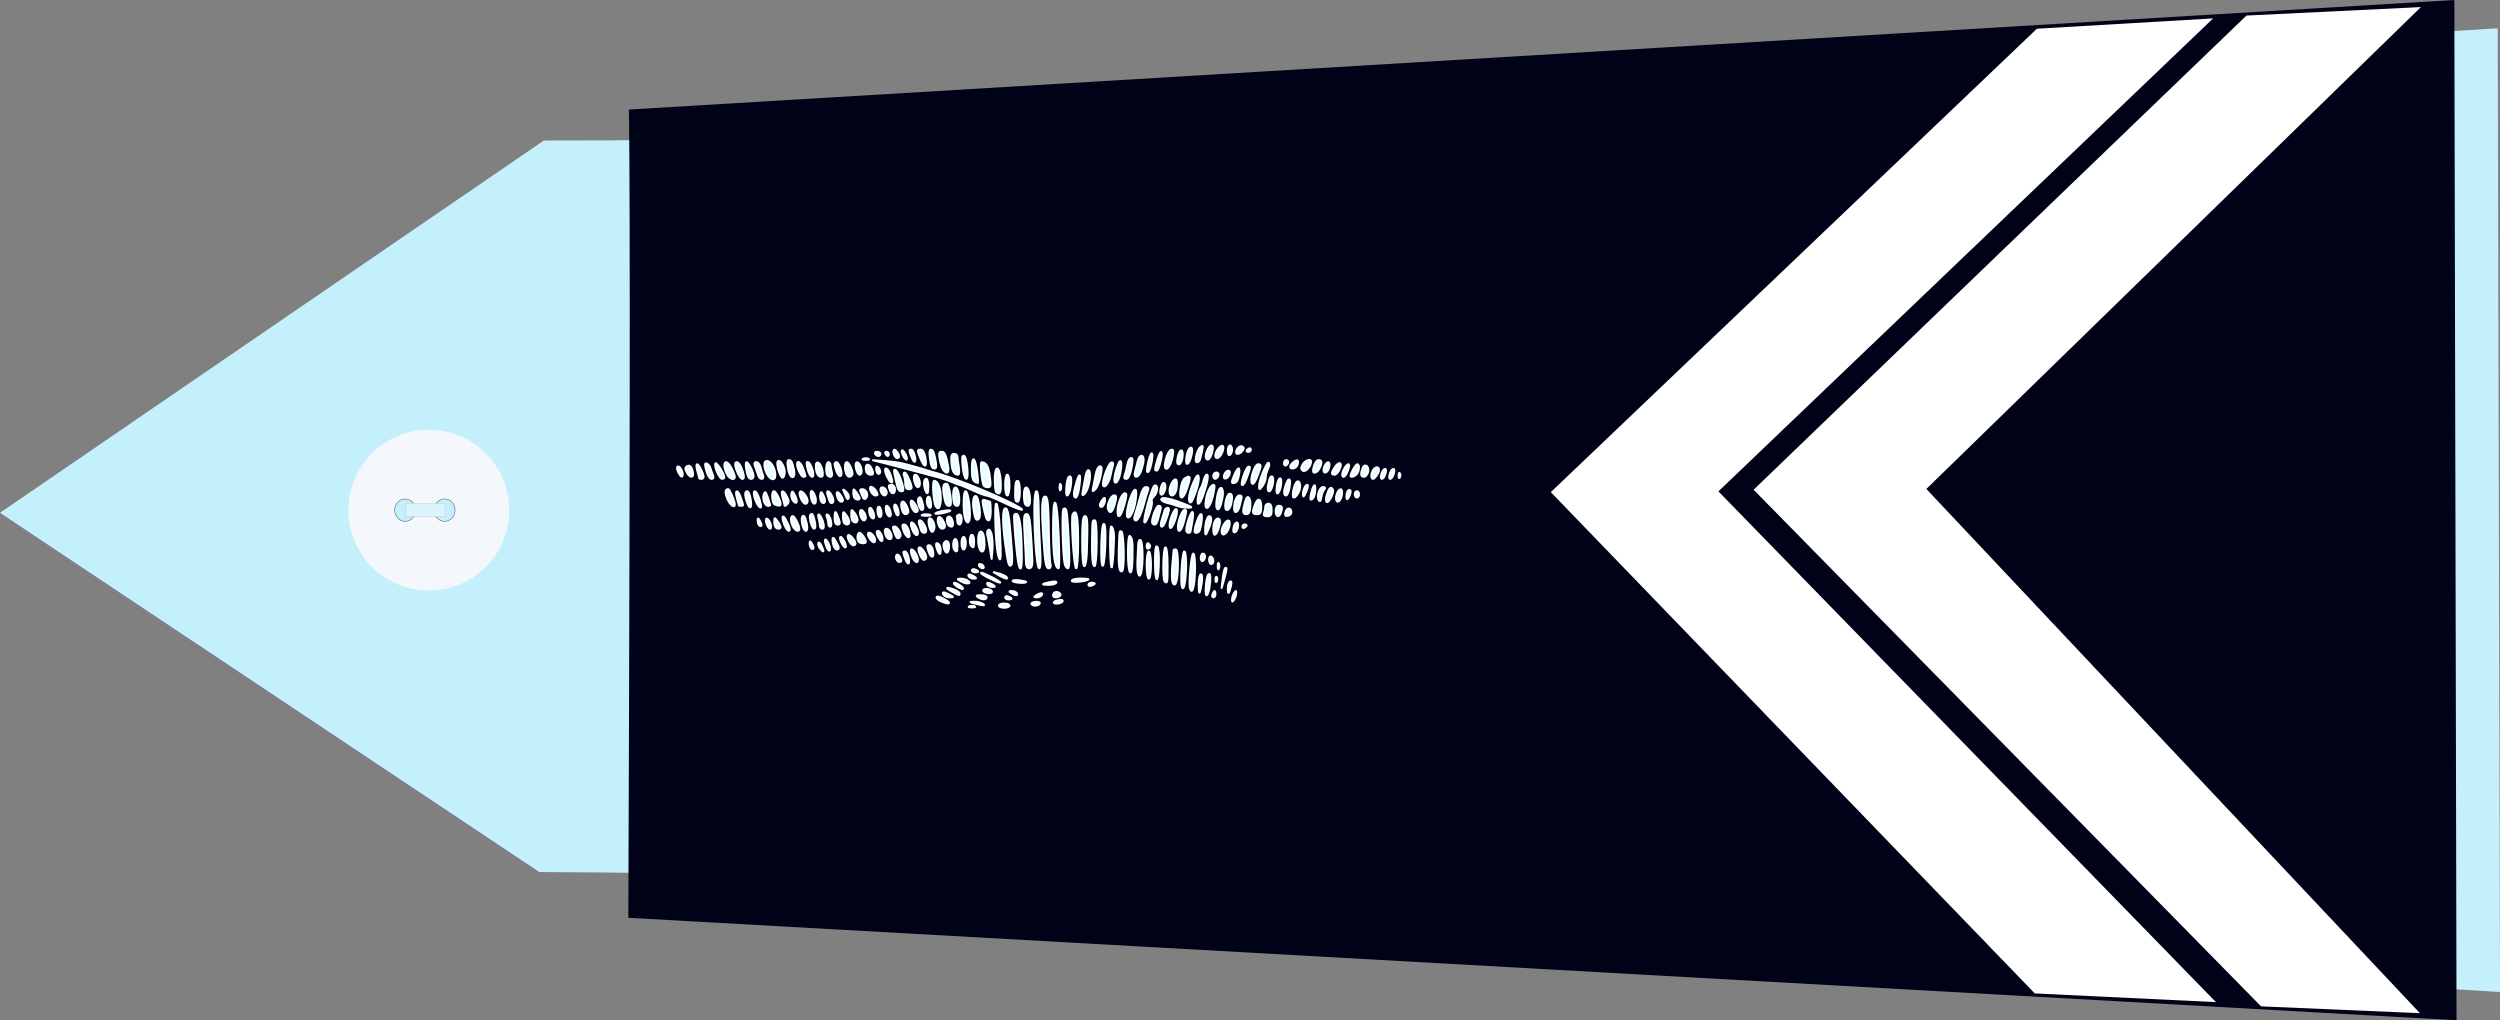 <?xml version="1.0" encoding="UTF-8" standalone="no"?>
<!-- Created with Inkscape (http://www.inkscape.org/) -->

<svg
   xmlns:dc="http://purl.org/dc/elements/1.1/"
   xmlns:cc="http://creativecommons.org/ns#"
   xmlns:rdf="http://www.w3.org/1999/02/22-rdf-syntax-ns#"
   xmlns:svg="http://www.w3.org/2000/svg"
   xmlns="http://www.w3.org/2000/svg"
   xmlns:sodipodi="http://sodipodi.sourceforge.net/DTD/sodipodi-0.dtd"
   xmlns:inkscape="http://www.inkscape.org/namespaces/inkscape"
   width="390.061"
   height="159.188"
   id="svg2451"
   sodipodi:version="0.32"
   inkscape:version="0.92.2 (5c3e80d, 2017-08-06)"
   sodipodi:docname="Gend_gd.svg"
   inkscape:output_extension="org.inkscape.output.svg.inkscape"
   version="1.0">
  <rect width="100%" height="100%" fill="#808080" stroke="none"/>
  <defs
     id="defs2453">
    <marker
       inkscape:stockid="Arrow1Lstart"
       orient="auto"
       refY="0.0"
       refX="0.0"
       id="Arrow1Lstart"
       style="overflow:visible"
       inkscape:isstock="true">
      <path
         id="path4538"
         d="M 0.0,0.0 L 5.0,-5.0 L -12.5,0.0 L 5.0,5.0 L 0.0,0.0 z "
         style="fill-rule:evenodd;stroke:#ffffff;stroke-width:1pt;stroke-opacity:1;fill:#e5ffff;fill-opacity:1"
         transform="scale(0.8) translate(12.5,0)" />
    </marker>
    <inkscape:perspective
       sodipodi:type="inkscape:persp3d"
       inkscape:vp_x="0 : 212.5 : 1"
       inkscape:vp_y="0 : 1000 : 0"
       inkscape:vp_z="428.75 : 212.5 : 1"
       inkscape:persp3d-origin="214.375 : 141.66667 : 1"
       id="perspective2460" />
  </defs>
  <sodipodi:namedview
     pagecolor="#ffffff"
     bordercolor="#666666"
     borderopacity="1.0"
     inkscape:pageopacity="0.0"
     inkscape:pageshadow="2"
     inkscape:zoom="2.2627417"
     inkscape:cx="179.35133"
     inkscape:cy="52.083544"
     inkscape:document-units="pt"
     inkscape:current-layer="layer1"
     id="namedview2455"
     showgrid="false"
     inkscape:window-width="1366"
     inkscape:window-height="705"
     inkscape:window-x="-8"
     inkscape:window-y="-8"
     inkscape:window-maximized="1" />
  <g
     inkscape:label="Layer 1"
     inkscape:groupmode="layer"
     id="layer1"
     transform="translate(-19.344,-132.906)">
    <path
       style="fill:#c4f0fc;fill-opacity:1;fill-rule:evenodd;stroke:none;stroke-width:1px;stroke-linecap:butt;stroke-linejoin:miter;stroke-opacity:1"
       d="M 103.499,268.966 L 19.344,212.913 L 104.198,154.83 C 204.414,154.895 265.005,146.086 409.049,137.32 L 409.406,287.68 C 265.212,279.36 213.437,269.435 103.499,268.966 z"
       id="path3751"
       sodipodi:nodetypes="cccccc" />
    <g
       transform="matrix(0,-0.512,0.512,0,73.45,225.3)"
       id="g3822">
      <path
         transform="translate(-0.134,-1.53761e-5)"
         style="fill:#f4f8fc;stroke-width:0.25;stroke-miterlimit:4;stroke-dasharray:none"
         d="M 49.634,25 C 49.634,38.531 38.665,49.5 25.134,49.5 C 11.603,49.5 0.634,38.531 0.634,25 C 0.634,11.469 11.603,0.5 25.134,0.5 C 38.665,0.5 49.634,11.469 49.634,25 z"
         id="P0" />
      <path
         transform="translate(1.2,-1)"
         d="m 27.2,18.8 a 3.4,3.2 0 0 1 -3.4,3.2 3.4,3.2 0 0 1 -3.4,-3.2 3.4,3.2 0 0 1 3.4,-3.2 3.4,3.2 0 0 1 3.4,3.2 z"
         sodipodi:ry="3.2"
         sodipodi:rx="3.4000001"
         sodipodi:cy="18.799999"
         sodipodi:cx="23.799999"
         id="path3016"
         style="opacity:1;fill:#c4f0fc;fill-opacity:1;stroke:#000000;stroke-width:0.1;stroke-miterlimit:4;stroke-dasharray:none;stroke-opacity:1"
         sodipodi:type="arc" />
      <path
         transform="translate(1.2,11)"
         d="m 27.2,18.8 a 3.4,3.2 0 0 1 -3.4,3.2 3.4,3.2 0 0 1 -3.4,-3.2 3.4,3.2 0 0 1 3.4,-3.2 3.4,3.2 0 0 1 3.4,3.2 z"
         sodipodi:ry="3.2"
         sodipodi:rx="3.4000001"
         sodipodi:cy="18.799999"
         sodipodi:cx="23.799999"
         id="path3790"
         style="opacity:1;fill:#c4f0fc;fill-opacity:1;stroke:#000000;stroke-width:0.1;stroke-miterlimit:4;stroke-dasharray:none;stroke-opacity:1"
         sodipodi:type="arc" />
      <rect
         y="17.975"
         x="23.024"
         height="12.044"
         width="3.985"
         id="rect3792"
         style="opacity:1;fill:#dcf4fc;fill-opacity:1;stroke:#c4c4c4;stroke-width:0.378;stroke-linejoin:round;stroke-miterlimit:4;stroke-dasharray:0.378, 0.378;stroke-dashoffset:0;stroke-opacity:0.784" />
    </g>
    <path
       style="fill:#000217;fill-opacity:1;fill-rule:evenodd;stroke:none;stroke-width:1px;stroke-linecap:butt;stroke-linejoin:miter;stroke-opacity:1"
       d="M 117.465,149.999 C 117.576,155.224 117.737,181.933 117.378,276.105 L 402.622,292.094 L 402.279,132.906 L 117.465,149.999 z"
       id="path3753"
       sodipodi:nodetypes="ccccc" />
    <g
       id="g8797"
       transform="matrix(1.154,0,0,1,-5.447,3.5e-5)"
       style="fill:#ffffff">
      <path
         sodipodi:nodetypes="ccccccc"
         id="path1891"
         d="M 321.081,289.261 L 296.591,287.904 L 231.155,209.693 L 296.88,137.387 L 320.703,135.777 L 253.817,209.572 L 321.081,289.261 z"
         style="fill:#ffffff;fill-opacity:1;fill-rule:evenodd;stroke:none;stroke-width:1px;stroke-linecap:butt;stroke-linejoin:miter;stroke-opacity:1" />
      <path
         sodipodi:nodetypes="ccccccc"
         id="path1908"
         d="M 348.664,290.988 L 327.184,289.921 L 258.575,209.316 L 325.212,135.333 L 348.794,134.012 L 281.932,209.195 L 348.664,290.988 z"
         style="fill:#ffffff;fill-opacity:1;fill-rule:evenodd;stroke:none;stroke-width:1px;stroke-linecap:butt;stroke-linejoin:miter;stroke-opacity:1" />
    </g>
    <path
       inkscape:connector-curvature="0"
       style="opacity:1;fill:#e5ffff;stroke:#ffffff;stroke-width:0.325;stroke-miterlimit:4;stroke-dasharray:none;stroke-opacity:1;fill-opacity:1;stroke-linecap:round;stroke-linejoin:round;stroke-dashoffset:0;paint-order:fill markers stroke"
       d="m 208.353,202.427 c -0.455,-1e-5 -1.087,1.563 -0.812,2.009 0.275,0.445 0.688,-0.041 0.954,-1.116 0.143,-0.578 0.096,-0.893 -0.142,-0.893 z m 2.891,0 c -0.179,-1e-5 -0.325,0.375 -0.325,0.832 0,0.471 0.141,0.743 0.325,0.629 0.179,-0.11 0.325,-0.485 0.325,-0.832 0,-0.347 -0.146,-0.629 -0.325,-0.629 z m -1.238,0.041 c -0.357,0.031 -1.035,0.932 -1.035,1.481 0,0.714 0.642,0.476 1.035,-0.386 0.204,-0.447 0.265,-0.922 0.132,-1.055 -0.035,-0.035 -0.081,-0.045 -0.132,-0.041 z m -3.115,0.03 c -0.061,0.021 -0.152,0.092 -0.274,0.193 -0.522,0.433 -0.952,2.333 -0.528,2.333 0.137,-1e-5 0.307,-0.11 0.386,-0.243 0.079,-0.134 0.252,-0.748 0.386,-1.37 0.133,-0.618 0.177,-0.887 0.081,-0.913 -0.014,-0.003 -0.03,-0.007 -0.051,0 z m 6.138,0.041 c -0.347,-0.029 -0.802,0.453 -0.812,0.944 -0.008,0.4 0.546,0.278 0.954,-0.213 0.288,-0.347 0.285,-0.513 0,-0.69 -0.044,-0.027 -0.092,-0.036 -0.142,-0.041 z m -7.873,0.213 c -0.351,-1e-5 -0.723,1.064 -0.73,2.1 -0.007,0.944 0.593,0.192 0.842,-1.055 0.125,-0.624 0.084,-1.045 -0.112,-1.045 z m 9.131,0.112 c -0.039,0.007 -0.077,0.023 -0.122,0.051 -0.179,0.11 -0.325,0.266 -0.325,0.345 0,0.079 0.146,0.142 0.325,0.142 0.179,0 0.325,-0.156 0.325,-0.345 0,-0.142 -0.086,-0.212 -0.203,-0.193 z m -52.755,0.213 c -0.366,-1e-5 -0.356,0.096 0.051,1.167 0.411,1.082 0.748,0.849 0.457,-0.315 -0.117,-0.467 -0.348,-0.852 -0.507,-0.852 z m 1.491,0 c -0.587,-1e-5 -0.595,0.074 0.01,1.522 0.594,1.422 0.967,1.22 0.67,-0.365 -0.13,-0.692 -0.396,-1.157 -0.68,-1.157 z m 1.512,0 c -0.137,-1e-5 -0.193,0.475 -0.122,1.055 0.185,1.497 0.338,1.867 0.761,1.867 0.253,0 0.297,-0.38 0.142,-1.207 -0.254,-1.355 -0.415,-1.715 -0.781,-1.715 z m 37.588,0 c -0.318,0.053 -0.711,0.757 -0.933,1.745 -0.387,1.714 0.509,1.574 0.974,-0.152 0.197,-0.732 0.276,-1.418 0.172,-1.522 -0.062,-0.062 -0.14,-0.083 -0.213,-0.071 z m -43.218,0.01 c -0.016,-0.002 -0.027,0.006 -0.041,0.01 -0.015,0.005 -0.029,0.018 -0.041,0.03 -0.256,0.256 0.147,1.248 0.507,1.248 0.159,0 0.287,-0.11 0.284,-0.243 -0.008,-0.391 -0.47,-1.027 -0.71,-1.045 z m 1.197,0.081 c -0.016,7.2e-4 -0.029,0.009 -0.041,0.02 -0.089,0.089 0.006,0.475 0.213,0.862 0.207,0.388 0.448,0.637 0.538,0.548 0.089,-0.089 -0.006,-0.485 -0.213,-0.872 -0.182,-0.339 -0.388,-0.566 -0.497,-0.558 z m 43.543,0.02 c -0.17,0.025 -0.4,0.414 -0.548,1.136 -0.148,0.726 -0.086,1.025 0.203,1.025 0.228,0 0.464,-0.503 0.538,-1.136 0.083,-0.713 -0.023,-1.05 -0.193,-1.025 z m -47.449,0.213 c -0.278,-1e-5 -0.415,0.146 -0.304,0.325 0.11,0.179 0.339,0.325 0.507,0.325 0.168,-1e-5 0.304,-0.146 0.304,-0.325 0,-0.179 -0.229,-0.325 -0.507,-0.325 z m 1.461,0 c -0.189,-1e-5 -0.252,0.146 -0.142,0.325 0.11,0.179 0.266,0.325 0.345,0.325 0.079,-1e-5 0.142,-0.146 0.142,-0.325 0,-0.179 -0.156,-0.325 -0.345,-0.325 z m 8.583,0 c -0.377,-1e-5 -0.426,0.261 -0.254,1.217 0.121,0.67 0.361,1.4 0.538,1.623 0.592,0.745 0.947,0.429 0.73,-0.649 -0.377,-1.874 -0.526,-2.191 -1.015,-2.191 z m 34.24,0.041 c -0.121,0.057 -0.32,0.457 -0.548,1.217 -0.448,1.495 -0.454,1.664 -0.101,1.664 0.148,-10e-6 0.415,-0.657 0.599,-1.461 0.23,-1.004 0.206,-1.494 0.051,-1.42 z m -1.42,0.203 c -0.012,-0.004 -0.026,0.003 -0.041,0.01 -0.15,0.077 -0.415,0.771 -0.609,1.857 -0.163,0.917 -0.134,1.203 0.112,0.974 0.191,-0.179 0.438,-0.982 0.548,-1.786 0.095,-0.694 0.074,-1.025 -0.01,-1.055 z m -30.851,0.081 c -0.398,-1e-5 -0.487,0.299 -0.406,1.38 0.098,1.31 0.396,1.856 1.035,1.867 0.157,0.003 0.202,-0.548 0.091,-1.217 -0.111,-0.67 -0.211,-1.4 -0.213,-1.623 -0.003,-0.223 -0.227,-0.406 -0.507,-0.406 z m 1.491,0.284 c -0.017,-0.002 -0.034,0.006 -0.051,0.01 -0.038,0.01 -0.071,0.04 -0.112,0.081 -0.085,0.085 -0.069,0.909 0.041,1.836 0.259,2.189 0.9,2.246 0.69,0.061 -0.124,-1.286 -0.322,-1.968 -0.568,-1.988 z m 27.706,0.02 c -0.199,0.039 -0.431,0.33 -0.558,0.913 -0.107,0.491 -0.291,1.221 -0.406,1.623 -0.248,0.872 0.355,0.997 0.781,0.162 0.16,-0.312 0.387,-1.043 0.497,-1.623 0.143,-0.753 -0.059,-1.125 -0.315,-1.075 z m -1.593,0.345 c -0.214,-1e-5 -0.471,0.475 -0.568,1.055 -0.097,0.58 -0.282,1.311 -0.406,1.623 -0.15,0.379 -0.072,0.568 0.233,0.568 0.288,-1e-5 0.582,-0.6 0.791,-1.623 0.252,-1.228 0.243,-1.623 -0.051,-1.623 z m -41.382,0.041 c -0.147,0 -0.294,0.026 -0.406,0.071 -0.223,0.09 -0.041,0.162 0.406,0.162 0.446,-10e-6 0.629,-0.072 0.406,-0.162 -0.112,-0.045 -0.259,-0.071 -0.406,-0.071 z m 16.78,0.162 c -0.132,0.04 -0.223,0.522 -0.223,1.491 0,1.627 0.159,2.006 0.923,2.181 0.061,0.014 0.013,-0.747 -0.112,-1.684 -0.18,-1.357 -0.419,-2.04 -0.588,-1.988 z m 52.369,0.101 c -0.314,0.025 -0.778,0.306 -0.994,0.71 -0.288,0.538 -0.278,0.754 0.061,0.964 0.398,0.246 1.213,-0.674 1.248,-1.41 0.01,-0.201 -0.126,-0.279 -0.315,-0.264 z m -81.202,0.02 c -0.304,-1e-5 -0.111,1.716 0.264,2.354 0.401,0.681 0.783,0.143 0.578,-0.812 -0.276,-1.285 -0.414,-1.542 -0.842,-1.542 z m 77.631,0 c -0.179,-1e-5 -0.325,0.229 -0.325,0.507 0,0.278 0.146,0.415 0.325,0.304 0.179,-0.11 0.325,-0.339 0.325,-0.507 0,-0.168 -0.146,-0.304 -0.325,-0.304 z m 5.073,0 c -0.385,-1e-5 -0.838,0.899 -0.852,1.704 -0.009,0.485 0.636,0.228 0.964,-0.386 0.461,-0.861 0.423,-1.319 -0.112,-1.319 z m -69.515,0.02 1.786,0.446 c 0.982,0.249 2.881,0.747 4.22,1.106 1.339,0.359 3.092,0.824 3.896,1.035 0.803,0.21 1.923,0.592 2.486,0.842 0.563,0.25 1.106,0.446 1.207,0.446 0.102,-1e-5 0.982,0.365 1.958,0.812 0.976,0.446 1.967,0.825 2.201,0.832 0.235,0.007 1.449,0.503 2.699,1.106 1.25,0.603 2.492,1.093 2.759,1.096 0.268,0.003 -0.606,-0.53 -1.948,-1.187 -3.796,-1.857 -9.43,-4.054 -12.174,-4.748 -0.179,-0.045 -0.544,-0.158 -0.812,-0.254 -0.602,-0.215 -3.112,-0.906 -4.028,-1.106 -0.373,-0.082 -1.483,-0.216 -2.465,-0.294 z m 66.136,0.02 c -0.32,0.015 -1.045,0.644 -1.045,0.974 0,0.504 0.894,0.308 1.106,-0.243 0.113,-0.293 0.13,-0.611 0.041,-0.7 -0.026,-0.026 -0.056,-0.033 -0.101,-0.03 z m -80.877,0.091 c -0.049,0.01 -0.097,0.034 -0.132,0.091 -0.27,0.437 0.459,2.717 0.801,2.506 0.151,-0.093 0.274,-0.491 0.274,-0.893 0,-0.768 -0.603,-1.771 -0.943,-1.704 z m -1.846,0.01 c -0.07,0.004 -0.139,0.032 -0.203,0.071 -0.167,0.103 -0.209,0.574 -0.091,1.045 0.469,1.868 1.907,2.424 1.573,0.609 -0.179,-0.974 -0.786,-1.756 -1.278,-1.725 z m 55.169,0.02 c -0.083,-0.009 -0.194,0.137 -0.335,0.487 -0.595,1.475 -0.786,2.995 -0.355,2.851 0.216,-0.072 0.515,-0.704 0.659,-1.4 0.234,-1.128 0.212,-1.918 0.03,-1.938 z m -50.279,0.132 c -0.092,0.011 -0.152,0.117 -0.152,0.335 0,0.645 0.647,1.968 0.964,1.968 0.183,0 0.335,-0.049 0.335,-0.112 0,-0.063 -0.159,-0.574 -0.355,-1.136 -0.227,-0.652 -0.588,-1.08 -0.791,-1.055 z m 1.461,0 c -0.035,0.003 -0.074,0.018 -0.101,0.051 -0.065,0.077 0.016,0.617 0.172,1.197 0.351,1.299 1.08,1.455 0.761,0.162 -0.195,-0.789 -0.589,-1.434 -0.832,-1.41 z m -7.974,0.03 c -0.347,-1e-5 -0.367,0.195 -0.112,0.893 0.179,0.491 0.388,1.075 0.467,1.299 0.078,0.223 0.304,0.406 0.507,0.406 0.205,-1e-5 0.282,-0.231 0.172,-0.517 -0.109,-0.284 -0.288,-0.869 -0.396,-1.299 -0.108,-0.43 -0.395,-0.781 -0.639,-0.781 z m 11.231,0 c -0.36,-1e-5 -0.454,1.717 -0.112,2.059 0.467,0.467 0.825,0.176 0.639,-0.517 -0.108,-0.402 -0.2,-0.913 -0.203,-1.136 -0.003,-0.223 -0.146,-0.406 -0.325,-0.406 z m 1.268,0 c -0.379,-1e-5 -0.371,0.405 0.03,1.461 0.456,1.198 1.025,0.735 0.599,-0.487 -0.185,-0.532 -0.468,-0.974 -0.629,-0.974 z m 1.603,0 c -0.317,-1e-5 -0.366,1.022 -0.081,1.765 0.22,0.573 0.641,0.67 0.923,0.213 0.225,-0.364 -0.46,-1.978 -0.842,-1.978 z m -18.87,0.01 c -0.289,0.046 -0.33,0.728 0.142,1.765 0.37,0.813 1.248,1.155 1.248,0.487 0,-0.187 -0.225,-0.772 -0.497,-1.299 -0.329,-0.635 -0.626,-0.928 -0.832,-0.954 -0.021,-0.003 -0.042,-0.003 -0.061,0 z m 1.654,0 c -0.044,0.009 -0.083,0.032 -0.122,0.071 -0.313,0.313 0.592,2.516 1.035,2.516 0.294,0 0.32,-0.273 0.101,-1.035 -0.284,-0.99 -0.705,-1.617 -1.015,-1.552 z m 1.573,0 c -0.249,-0.003 0.009,1.79 0.335,2.344 0.235,0.399 0.751,0.282 0.751,-0.172 0,-0.623 -0.774,-2.168 -1.086,-2.171 z m 36.685,0 c -0.26,-0.004 0.029,3.126 0.335,3.642 0.079,0.134 0.369,0.243 0.649,0.243 0.427,-1e-5 0.473,-0.272 0.284,-1.694 -0.207,-1.564 -0.563,-2.179 -1.268,-2.191 z m -19.438,0.01 c -0.042,0.003 -0.076,0.026 -0.112,0.061 -0.305,0.305 0.128,1.867 0.517,1.867 0.175,-1e-5 0.307,-0.256 0.304,-0.568 -0.006,-0.645 -0.418,-1.376 -0.71,-1.359 z m 73.512,0 c -0.272,-0.003 -0.714,0.676 -0.72,1.197 -0.008,0.658 0.59,0.468 0.822,-0.264 0.118,-0.371 0.115,-0.767 0,-0.883 -0.03,-0.03 -0.063,-0.05 -0.101,-0.051 z m -33.753,0.02 c -0.026,0.003 -0.05,0.01 -0.081,0.02 -0.429,0.143 -1.291,2.333 -1.299,3.307 -0.008,0.977 0.889,0.033 1.136,-1.197 0.114,-0.568 0.291,-1.3 0.386,-1.633 0.096,-0.337 0.039,-0.514 -0.142,-0.497 z m -45.927,0.01 c -0.148,-2.6e-4 -0.254,0.17 -0.254,0.548 0,0.967 0.337,1.674 0.801,1.674 0.29,-1e-5 0.351,-0.298 0.203,-1.025 -0.148,-0.726 -0.505,-1.197 -0.751,-1.197 z m 70.347,0.041 c -0.356,0.11 -1.453,2.775 -1.441,3.591 0.01,0.688 0.021,0.688 0.487,0.071 0.262,-0.347 0.495,-0.894 0.517,-1.217 0.049,-0.701 0.102,-0.892 0.436,-1.654 0.141,-0.32 0.168,-0.674 0.061,-0.781 -0.017,-0.017 -0.037,-0.018 -0.061,-0.01 z m 11.058,0.071 c -0.16,0.028 -0.392,0.205 -0.639,0.558 -0.615,0.878 -0.643,1.231 -0.101,1.228 0.223,-0.002 0.575,-0.367 0.781,-0.812 0.304,-0.656 0.226,-1.021 -0.041,-0.974 z m -97.282,0.01 c -0.018,7.3e-4 -0.03,0.014 -0.041,0.03 -0.248,0.402 0.612,2.394 1.035,2.394 0.187,0 0.342,-0.11 0.335,-0.243 -0.03,-0.541 -1.064,-2.197 -1.329,-2.181 z m -1.501,0.02 c -0.208,-0.019 -0.189,0.275 0.041,1.136 0.189,0.709 0.537,1.268 0.791,1.268 0.306,-1e-5 0.38,-0.186 0.223,-0.568 -0.129,-0.312 -0.309,-0.806 -0.396,-1.106 -0.087,-0.3 -0.337,-0.615 -0.558,-0.7 -0.039,-0.015 -0.072,-0.028 -0.101,-0.03 z m -1.41,0.132 c -0.137,-1e-5 -0.115,0.476 0.051,1.055 0.166,0.579 0.304,1.09 0.304,1.136 0,0.046 0.146,0.081 0.325,0.081 0.179,-1e-5 0.325,-0.134 0.325,-0.304 0,-0.52 -0.739,-1.968 -1.004,-1.968 z m 87.553,0 c -0.555,-1e-5 -1.336,2.386 -0.974,2.973 0.21,0.339 0.712,-0.574 1.248,-2.262 0.165,-0.518 0.089,-0.71 -0.274,-0.71 z m 14.071,0 c -0.319,-1e-5 -0.954,1.069 -0.954,1.603 0,0.692 0.514,0.321 0.872,-0.629 0.202,-0.536 0.238,-0.974 0.081,-0.974 z m 1.37,0 c -0.236,-1e-5 -1.025,1.392 -1.025,1.806 0,0.283 0.527,0.143 0.913,-0.243 0.444,-0.444 0.522,-1.562 0.112,-1.562 z m -76.434,0.081 c -0.136,0.03 -0.233,0.185 -0.233,0.487 0,0.727 0.263,1.055 0.852,1.055 0.299,0 0.349,-0.205 0.162,-0.71 -0.213,-0.576 -0.554,-0.881 -0.781,-0.832 z m 77.671,0.122 c -0.138,0.015 -0.275,0.134 -0.375,0.386 -0.358,0.903 -0.296,1.359 0.183,1.359 0.247,-1e-5 0.536,-0.325 0.639,-0.72 0.158,-0.603 -0.142,-1.057 -0.446,-1.025 z m -105.611,0.03 c -0.053,0.008 -0.108,0.028 -0.162,0.061 -0.343,0.212 -0.359,0.425 -0.071,0.964 0.404,0.755 1.01,0.931 0.974,0.284 -0.046,-0.819 -0.37,-1.364 -0.741,-1.309 z m 64.229,0.091 c -0.226,-1e-5 -0.518,0.548 -0.639,1.217 -0.121,0.67 -0.296,1.583 -0.396,2.029 -0.161,0.724 -0.127,0.759 0.315,0.325 0.272,-0.268 0.637,-1.181 0.812,-2.029 0.247,-1.196 0.228,-1.542 -0.091,-1.542 z m -65.812,0.02 c -0.039,-1.1e-4 -0.071,0.021 -0.101,0.051 -0.113,0.113 -0.047,0.51 0.152,0.883 0.41,0.765 0.667,0.864 0.659,0.264 -0.007,-0.518 -0.44,-1.196 -0.71,-1.197 z m 89.095,0.03 c -0.034,7.2e-4 -0.074,0.004 -0.122,0.02 -0.429,0.143 -1.316,2.851 -0.933,2.851 0.138,0 0.405,-0.402 0.588,-0.893 0.591,-1.581 0.702,-1.985 0.467,-1.978 z m -58.051,0.01 c -0.093,-0.022 -0.132,0.086 -0.132,0.315 0,0.274 0.103,0.6 0.233,0.73 0.13,0.13 0.297,0.073 0.365,-0.132 0.069,-0.205 -0.035,-0.542 -0.233,-0.741 -0.099,-0.099 -0.178,-0.159 -0.233,-0.172 z m 78.006,0.091 c -0.113,0.003 -0.253,0.068 -0.416,0.203 -0.479,0.398 -0.64,1.593 -0.213,1.593 0.136,-2e-5 0.432,-0.295 0.659,-0.659 0.386,-0.618 0.308,-1.142 -0.03,-1.136 z m -21.609,0.172 c -0.237,-1e-5 -1.015,1.656 -1.015,2.161 0,0.218 0.615,0.11 0.751,-0.132 0.348,-0.621 0.531,-2.029 0.264,-2.029 z m -55.017,0.01 c -0.138,0.002 -0.183,0.223 -0.03,0.72 0.246,0.803 0.82,1.625 1.004,1.441 0.065,-0.065 -0.047,-0.572 -0.243,-1.136 -0.227,-0.652 -0.553,-1.026 -0.73,-1.025 z m 17.358,0.01 c -0.015,-7.3e-4 -0.026,0.005 -0.041,0.01 -0.178,0.065 -0.325,0.603 -0.325,1.674 0,0.967 0.094,1.859 0.213,1.978 0.566,0.566 0.789,0.062 0.7,-1.623 -0.07,-1.318 -0.327,-2.025 -0.548,-2.039 z m 60.496,0.071 c -0.032,0.006 -0.07,0.025 -0.112,0.051 -0.385,0.238 -0.691,1.481 -0.365,1.481 0.143,-1e-5 0.348,-0.225 0.457,-0.507 0.247,-0.645 0.246,-1.068 0.02,-1.025 z m 1.299,0 c -0.032,0.006 -0.07,0.025 -0.112,0.051 -0.385,0.238 -0.691,1.481 -0.365,1.481 0.143,-1e-5 0.348,-0.225 0.457,-0.507 0.247,-0.645 0.246,-1.068 0.02,-1.025 z m -77.803,0.122 c -0.113,0.024 -0.073,0.35 0.101,1.157 0.166,0.766 0.367,1.573 0.446,1.796 0.154,0.435 0.815,0.567 0.812,0.162 -0.005,-0.735 -0.718,-2.661 -1.106,-2.983 -0.118,-0.098 -0.202,-0.143 -0.254,-0.132 z m 30.202,0.071 c -0.129,0.044 -0.281,0.334 -0.396,0.933 -0.632,3.315 -0.628,3.197 -0.101,2.678 0.272,-0.268 0.597,-1.181 0.72,-2.029 0.151,-1.04 -0.008,-1.656 -0.223,-1.583 z m 21.853,0.091 c -0.03,0.003 -0.067,0.009 -0.101,0.02 -0.24,0.08 -0.486,0.412 -0.548,0.73 -0.072,0.37 0.045,0.519 0.325,0.426 0.24,-0.08 0.486,-0.402 0.548,-0.72 0.063,-0.324 -0.015,-0.484 -0.223,-0.457 z m -50.472,0.274 c -0.162,-1e-5 -0.2,0.235 -0.091,0.517 0.108,0.282 0.193,0.867 0.193,1.299 0,0.481 0.188,0.781 0.487,0.781 0.268,0 0.487,-0.092 0.487,-0.213 0,-0.576 -0.815,-2.384 -1.075,-2.384 z m 48.626,0 c -0.262,-1e-5 -0.477,0.219 -0.477,0.487 0,0.268 0.135,0.487 0.294,0.487 0.159,0 0.374,-0.219 0.477,-0.487 0.114,-0.297 -0.003,-0.487 -0.294,-0.487 z m 28.538,0.061 c -0.066,0.024 -0.112,0.2 -0.101,0.457 0.016,0.378 0.099,0.452 0.203,0.193 0.094,-0.234 0.077,-0.511 -0.03,-0.619 -0.027,-0.027 -0.049,-0.038 -0.071,-0.03 z m -61.155,0.264 c -0.179,-1e-5 -0.325,0.73 -0.325,1.623 0,0.893 0.146,1.623 0.325,1.623 0.179,-1e-5 0.325,-0.73 0.325,-1.623 0,-0.893 -0.146,-1.623 -0.325,-1.623 z m 31.136,0 c -0.156,-1e-5 -0.38,0.402 -0.497,0.893 -0.117,0.491 -0.318,1.039 -0.446,1.217 -0.361,0.501 -0.668,2.435 -0.386,2.435 0.138,-1e-5 0.457,-0.548 0.7,-1.217 0.67,-1.848 0.946,-3.328 0.629,-3.328 z m -45.491,0.02 c -0.042,0.003 -0.076,0.026 -0.112,0.061 -0.305,0.305 0.128,1.867 0.517,1.867 0.175,0 0.307,-0.256 0.304,-0.568 -0.006,-0.645 -0.418,-1.376 -0.71,-1.359 z m 25.627,0.101 c -0.083,-0.015 -0.227,0.252 -0.416,0.852 -0.528,1.675 -0.589,2.597 -0.183,2.597 0.155,0 0.366,-0.548 0.477,-1.217 0.231,-1.396 0.259,-2.207 0.122,-2.232 z m 18.424,0.01 c -0.187,0.058 -0.522,0.698 -0.964,1.887 -0.315,0.846 -0.461,1.789 -0.335,2.11 0.177,0.449 0.371,0.211 0.852,-1.045 0.342,-0.893 0.619,-1.977 0.619,-2.415 1.4e-4,-0.397 -0.06,-0.572 -0.172,-0.538 z m -19.925,0.142 c -0.05,-0.002 -0.116,0.024 -0.183,0.091 -0.339,0.339 -0.562,2.881 -0.254,2.881 0.179,0 0.42,-0.601 0.538,-1.339 0.161,-1.006 0.114,-1.626 -0.101,-1.633 z m 31.48,0 c -0.053,7.3e-4 -0.115,0.034 -0.183,0.101 -0.087,0.087 -0.252,0.63 -0.365,1.197 -0.27,1.349 0.394,1.378 0.69,0.03 0.167,-0.759 0.087,-1.334 -0.142,-1.329 z m -12.955,0.051 c -0.127,-0.011 -0.339,0.094 -0.639,0.284 -0.537,0.34 -0.942,2.962 -0.457,2.962 0.188,0 0.534,-0.548 0.761,-1.217 0.484,-1.426 0.614,-2.005 0.335,-2.029 z m 14.264,0.264 c -0.044,1e-5 -0.094,0.028 -0.152,0.091 -0.32,0.348 -0.552,2.242 -0.274,2.242 0.17,0 0.405,-0.46 0.517,-1.025 0.152,-0.76 0.1,-1.309 -0.091,-1.309 z m -55.22,0.061 c -0.361,-1e-5 -0.436,0.974 -0.132,1.765 0.309,0.806 0.457,0.603 0.457,-0.629 0,-0.625 -0.146,-1.136 -0.325,-1.136 z m 38.886,0.101 c -0.018,-1.2e-4 -0.031,0.004 -0.051,0.01 -0.335,0.094 -0.852,1.04 -0.852,1.735 0,1.157 0.881,0.906 1.065,-0.304 0.088,-0.58 0.075,-1.188 -0.02,-1.349 -0.037,-0.062 -0.088,-0.091 -0.142,-0.091 z m 17.713,0 c -0.108,0.025 -0.257,0.245 -0.426,0.69 -0.418,1.098 -0.423,1.806 -0.02,1.806 0.17,0 0.399,-0.513 0.517,-1.146 0.167,-0.891 0.109,-1.391 -0.071,-1.349 z m -55.352,0.223 c -0.333,0 -0.11,3.367 0.264,3.977 0.407,0.664 0.761,0.089 0.761,-1.238 0,-1.566 -0.44,-2.739 -1.025,-2.739 z m 13.037,0 c -0.307,0 -0.396,0.442 -0.396,1.948 0,1.1 0.059,1.299 0.396,1.299 0.179,-10e-6 0.325,-0.73 0.325,-1.623 0,-0.893 -0.146,-1.623 -0.325,-1.623 z m 43.695,0.081 c -0.059,0.009 -0.119,0.048 -0.193,0.122 -0.447,0.447 -0.785,2.394 -0.416,2.394 0.171,0 0.498,-0.357 0.73,-0.791 0.372,-0.695 0.269,-1.665 -0.061,-1.725 -0.019,-0.003 -0.041,-0.003 -0.061,0 z m -20.929,0.243 c -0.328,-1e-5 -0.691,1.52 -0.426,1.786 0.245,0.245 0.694,-0.537 0.7,-1.217 0.003,-0.312 -0.116,-0.568 -0.274,-0.568 z m -33.946,0.122 c -0.071,-7.3e-4 -0.156,0.027 -0.243,0.081 -0.202,0.125 -0.247,0.728 -0.122,1.512 0.241,1.506 0.405,1.857 0.893,1.857 0.229,-1e-5 0.285,-0.509 0.152,-1.481 -0.193,-1.41 -0.371,-1.965 -0.68,-1.968 z m 17.805,0.03 c -0.048,0.025 -0.081,0.204 -0.081,0.497 0,0.446 0.072,0.629 0.162,0.406 0.09,-0.223 0.09,-0.588 0,-0.812 -0.022,-0.056 -0.041,-0.084 -0.061,-0.091 -0.007,-0.003 -0.013,-0.003 -0.02,0 z m 38.511,0.142 c -0.263,0.033 -0.649,0.882 -0.629,1.491 0.017,0.502 0.123,0.429 0.457,-0.325 0.237,-0.536 0.356,-1.042 0.274,-1.126 -0.031,-0.032 -0.064,-0.045 -0.101,-0.041 z m -14.619,0.01 c -0.378,0.012 -0.948,1.085 -1.136,2.252 -0.326,2.015 0.518,1.655 1.045,-0.446 0.218,-0.869 0.322,-1.657 0.233,-1.745 -0.045,-0.045 -0.088,-0.063 -0.142,-0.061 z m -50.34,0.02 c -0.367,0.022 -0.355,0.156 -0.112,0.791 0.278,0.725 0.781,0.632 0.781,-0.142 0,-0.361 -0.216,-0.649 -0.487,-0.649 -0.068,0 -0.13,-0.003 -0.183,0 z m 66.116,0.041 c -0.013,0.003 -0.026,0.016 -0.041,0.03 -0.337,0.337 -0.75,2.202 -0.487,2.201 0.147,-1e-5 0.358,-0.225 0.467,-0.507 0.227,-0.593 0.253,-1.775 0.061,-1.725 z m -24.835,0.02 c -0.03,7.3e-4 -0.066,0.009 -0.101,0.02 -0.44,0.147 -1.943,5.762 -1.542,5.762 0.141,-1e-5 0.479,-0.676 0.761,-1.501 0.281,-0.826 0.432,-1.628 0.335,-1.786 -0.097,-0.158 0.056,-0.512 0.335,-0.791 0.56,-0.56 0.67,-1.718 0.213,-1.704 z m -44.395,0.233 c -0.068,0.014 -0.112,0.072 -0.112,0.172 0,0.524 0.476,1.157 0.862,1.157 0.363,-1e-5 0.384,-0.141 0.112,-0.649 -0.224,-0.419 -0.659,-0.723 -0.862,-0.68 z m 42.955,0.03 c -0.327,-1e-5 -0.635,0.493 -0.862,1.38 -0.194,0.759 -0.5,1.806 -0.67,2.323 -0.383,1.168 -0.385,1.491 -0.02,1.491 0.157,-1e-5 0.464,-0.423 0.68,-0.944 0.216,-0.521 0.507,-1.434 0.649,-2.029 0.143,-0.595 0.368,-1.341 0.497,-1.654 0.165,-0.399 0.084,-0.568 -0.274,-0.568 z m 27.615,0 c -0.564,-1e-5 -1.027,1.466 -0.649,2.049 0.165,0.254 0.292,0.102 0.365,-0.426 0.062,-0.446 0.263,-0.994 0.446,-1.217 0.24,-0.293 0.192,-0.406 -0.162,-0.406 z m -68.703,0.041 c -0.095,-0.013 -0.183,0.01 -0.254,0.081 -0.267,0.267 0.149,1.177 0.538,1.177 0.184,-1e-5 0.335,-0.209 0.335,-0.467 0,-0.388 -0.333,-0.751 -0.619,-0.791 z m 11.332,0.02 c -0.179,0.027 -0.325,0.394 -0.325,1.157 0,0.699 0.094,1.372 0.213,1.491 0.532,0.532 0.792,0.115 0.7,-1.136 -0.074,-1.009 -0.358,-1.546 -0.588,-1.512 z m 11.038,0 c -0.179,0.027 -0.325,0.394 -0.325,1.157 0,0.699 0.094,1.372 0.213,1.491 0.532,0.532 0.792,0.115 0.7,-1.136 -0.074,-1.009 -0.358,-1.546 -0.588,-1.512 z m 30.375,0.071 c -0.113,0.03 -0.244,0.198 -0.355,0.548 -0.317,0.999 -0.433,2.36 -0.233,2.688 0.239,0.393 0.607,-0.371 0.862,-1.796 0.16,-0.891 -0.025,-1.506 -0.274,-1.441 z m 17.145,0 c -0.144,0.038 -0.287,0.258 -0.436,0.649 -0.626,1.645 -0.111,2.186 0.599,0.629 0.264,-0.58 0.292,-0.966 0.071,-1.187 -0.055,-0.055 -0.117,-0.087 -0.172,-0.091 -0.021,-0.002 -0.04,-0.005 -0.061,0 z m -93.995,0.193 c -0.496,-1e-5 -0.53,0.533 -0.101,1.552 0.385,0.916 1.126,1.463 1.126,0.832 0,-0.513 -0.804,-2.384 -1.025,-2.384 z m 20.94,0 c -0.259,-1e-5 -0.417,0.11 -0.345,0.243 0.072,0.134 0.232,0.53 0.355,0.872 0.149,0.415 0.331,0.511 0.548,0.294 0.179,-0.179 0.236,-0.565 0.122,-0.862 -0.114,-0.298 -0.42,-0.548 -0.68,-0.548 z m 74.628,0.02 c -0.292,-0.016 -0.715,0.715 -0.72,1.359 -0.008,0.866 0.607,0.682 0.842,-0.254 0.114,-0.455 0.11,-0.925 -0.01,-1.045 -0.035,-0.035 -0.07,-0.059 -0.112,-0.061 z m -75.977,0.03 c -0.06,0.003 -0.061,0.163 -0.061,0.487 0,0.361 0.094,0.753 0.213,0.872 0.292,0.292 0.764,0.271 0.751,-0.03 -0.006,-0.134 -0.225,-0.526 -0.487,-0.872 -0.235,-0.31 -0.356,-0.46 -0.416,-0.457 z m -1.633,0.03 c -0.01,0.012 -0.002,0.036 0.02,0.081 0.087,0.179 0.268,0.617 0.406,0.974 0.176,0.458 0.291,0.521 0.406,0.213 0.089,-0.241 -0.092,-0.679 -0.406,-0.974 -0.235,-0.221 -0.396,-0.329 -0.426,-0.294 z m 45.552,0.01 c -0.024,4e-5 -0.051,0.011 -0.081,0.03 -0.598,0.37 -1.52,3.837 -1.126,4.231 0.383,0.383 1.086,-1.143 1.278,-2.77 0.121,-1.022 0.1,-1.492 -0.071,-1.491 z m 33.408,0.03 c -0.038,0.003 -0.077,0.013 -0.122,0.041 -0.179,0.11 -0.327,0.522 -0.325,0.913 0.004,0.578 0.069,0.619 0.325,0.223 0.173,-0.268 0.312,-0.679 0.315,-0.913 0.003,-0.175 -0.077,-0.271 -0.193,-0.264 z m -83.901,0.173 c -0.017,-0.003 -0.035,0.005 -0.051,0.01 -0.016,0.006 -0.026,0.016 -0.041,0.03 -0.083,0.084 -0.074,0.554 0.02,1.045 0.189,0.983 0.738,1.228 0.73,0.325 -0.005,-0.57 -0.407,-1.38 -0.659,-1.41 z m -10.054,0.03 c -0.403,-10e-6 -0.397,0.718 0.02,1.816 0.451,1.185 0.765,0.766 0.497,-0.659 -0.119,-0.633 -0.347,-1.157 -0.517,-1.157 z m 4.18,0 c -0.436,-10e-6 -0.316,1.879 0.132,2.059 0.65,0.262 0.893,0.24 0.893,-0.091 0,-0.542 -0.742,-1.968 -1.025,-1.968 z m 29.878,0 c -0.319,-10e-6 -0.38,3.026 -0.081,4.139 0.308,1.148 0.775,0.854 0.771,-0.487 -0.005,-1.763 -0.363,-3.652 -0.69,-3.652 z m 11.079,0 c -0.192,-10e-6 -0.326,1.162 -0.325,2.841 0.003,4.44 0.392,9.171 0.751,9.171 0.21,-1e-5 0.248,-1.226 0.112,-3.459 -0.116,-1.903 -0.213,-4.605 -0.213,-6.006 0,-1.481 -0.136,-2.546 -0.325,-2.546 z m 49.995,0 c -0.179,-10e-6 -0.325,0.219 -0.325,0.487 0,0.268 0.146,0.487 0.325,0.487 0.179,0 0.325,-0.219 0.325,-0.487 0,-0.268 -0.146,-0.487 -0.325,-0.487 z m -93.965,0.01 c -0.133,0.012 -0.178,0.293 -0.03,0.883 0.221,0.88 0.81,1.818 1.015,1.613 0.058,-0.058 -0.051,-0.638 -0.254,-1.299 -0.239,-0.778 -0.56,-1.212 -0.73,-1.197 z m 11.423,0 c -0.119,0.003 -0.163,0.18 -0.041,0.558 0.101,0.312 0.244,0.76 0.315,0.994 0.071,0.235 0.273,0.34 0.446,0.233 0.199,-0.123 0.18,-0.488 -0.051,-0.994 -0.233,-0.512 -0.517,-0.795 -0.67,-0.791 z m -14.203,0.02 c -0.138,0.007 -0.174,0.348 0.02,1.025 0.166,0.579 0.304,1.09 0.304,1.136 0,0.046 0.146,0.081 0.325,0.081 0.179,-1e-5 0.325,-0.049 0.325,-0.112 0,-0.063 -0.159,-0.574 -0.355,-1.136 -0.235,-0.675 -0.48,-1.001 -0.619,-0.994 z m 7.102,0 c -0.119,0.056 -0.116,0.409 0.061,1.025 0.166,0.579 0.304,1.126 0.304,1.207 0,0.082 0.175,-0.033 0.386,-0.243 0.294,-0.294 0.276,-0.569 -0.061,-1.197 -0.27,-0.505 -0.494,-0.766 -0.629,-0.791 -0.022,-0.004 -0.044,-0.008 -0.061,0 z m 2.83,0.01 c -0.022,0.007 -0.043,0.023 -0.061,0.041 -0.307,0.307 0.389,1.867 0.832,1.867 0.182,-1e-5 0.335,-0.192 0.335,-0.426 0,-0.549 -0.678,-1.451 -1.035,-1.481 -0.025,-0.003 -0.049,-0.007 -0.071,0 z m -1.248,0.03 c -0.075,-0.023 -0.119,0.099 -0.172,0.355 -0.067,0.321 0.063,0.807 0.294,1.086 0.577,0.695 0.749,0.012 0.233,-0.923 -0.181,-0.328 -0.28,-0.494 -0.355,-0.517 z m 6.99,0.081 c -0.137,0.03 -0.12,0.386 0.101,0.964 0.204,0.53 0.781,0.708 0.781,0.243 0,-0.144 -0.215,-0.546 -0.477,-0.893 -0.182,-0.241 -0.324,-0.332 -0.406,-0.315 z m -11.271,0.01 c -0.061,0.02 -0.118,0.14 -0.193,0.345 -0.248,0.684 0.161,1.765 0.67,1.765 0.172,-10e-6 0.315,-0.049 0.315,-0.112 0,-0.063 -0.167,-0.599 -0.375,-1.197 -0.204,-0.586 -0.314,-0.834 -0.416,-0.801 z m 8.755,0 c -0.048,0.019 -0.089,0.116 -0.122,0.284 -0.15,0.779 0.205,1.586 0.588,1.349 0.197,-0.122 0.165,-0.515 -0.081,-1.055 -0.194,-0.426 -0.306,-0.61 -0.386,-0.578 z m 47.378,0.162 c -0.464,-1e-5 -1.126,1.652 -1.126,2.81 0,1.339 0.522,0.819 1.035,-1.025 0.389,-1.398 0.414,-1.786 0.091,-1.786 z m 16.405,0.071 c -0.024,0.003 -0.054,7.3e-4 -0.081,0.01 -0.559,0.186 -0.925,2.516 -0.396,2.516 0.219,-1e-5 0.491,-0.329 0.599,-0.73 0.298,-1.113 0.244,-1.829 -0.122,-1.796 z m -18.069,0.254 c -0.521,0 -1.187,1.536 -0.944,2.171 0.299,0.78 0.693,0.447 1.045,-0.872 0.282,-1.057 0.265,-1.299 -0.101,-1.299 z m 19.56,0 c -0.437,0 -0.834,0.947 -0.842,2.029 -0.007,0.902 0.616,0.659 0.832,-0.325 0.108,-0.491 0.256,-1.075 0.325,-1.299 0.069,-0.223 -0.073,-0.406 -0.314,-0.406 z m -41.24,0.101 c -0.255,0.079 -0.413,0.892 -0.284,1.826 0.235,1.701 0.383,2.042 0.781,1.796 0.217,-0.134 0.289,-0.783 0.183,-1.654 -0.096,-0.785 -0.275,-1.58 -0.396,-1.775 -0.097,-0.157 -0.199,-0.219 -0.284,-0.193 z m 10.886,0.081 c -0.499,0.039 -0.562,2.003 -0.223,6.878 0.235,3.383 0.404,4.302 0.771,4.302 0.321,-1e-5 0.408,-0.228 0.284,-0.73 -0.099,-0.402 -0.209,-2.874 -0.243,-5.499 -0.047,-3.577 -0.17,-4.809 -0.487,-4.931 -0.037,-0.014 -0.068,-0.023 -0.101,-0.02 z m -18.14,0.02 c -0.046,-0.003 -0.091,0.02 -0.142,0.071 -0.338,0.338 -0.046,1.674 0.365,1.674 0.136,-1e-5 0.172,-0.445 0.091,-0.994 -0.071,-0.486 -0.178,-0.74 -0.315,-0.751 z m 49.772,0.071 c -0.109,0.018 -0.223,0.16 -0.315,0.457 -0.514,1.669 -0.508,2.192 0.051,2.191 0.439,-3.3e-4 0.602,-0.307 0.67,-1.299 0.057,-0.832 -0.165,-1.39 -0.406,-1.349 z m -51.162,0.03 c -0.054,0.004 -0.114,0.054 -0.183,0.122 -0.295,0.295 0.157,1.846 0.538,1.846 0.19,-10e-6 0.237,-0.371 0.112,-0.893 -0.189,-0.788 -0.305,-1.089 -0.467,-1.075 z m 28.792,0.091 c -0.073,0.02 -0.186,0.149 -0.365,0.386 -0.256,0.339 -0.38,0.752 -0.274,0.923 0.232,0.375 0.748,-0.362 0.741,-1.055 -0.003,-0.187 -0.029,-0.273 -0.101,-0.254 z m 9.161,0.041 c -0.175,0.018 -0.274,0.077 -0.274,0.183 0,0.189 0.402,0.432 0.893,0.538 0.491,0.105 1.185,0.313 1.542,0.467 0.357,0.154 1.088,0.282 1.623,0.284 0.901,0.003 0.865,-0.032 -0.487,-0.578 -1.53,-0.619 -2.771,-0.948 -3.297,-0.893 z m 14.913,0.243 c -0.177,0.018 -0.39,0.28 -0.588,0.801 -0.455,1.196 -0.396,1.441 0.335,1.441 0.526,-1e-5 0.649,-0.216 0.649,-1.136 0,-0.749 -0.169,-1.129 -0.396,-1.106 z m -42.904,0.02 c -0.204,0.003 -0.195,0.25 -0.051,0.964 0.367,1.814 0.524,2.232 0.842,2.232 0.167,-1e-5 0.304,-0.657 0.304,-1.461 0,-0.804 -0.057,-1.461 -0.132,-1.461 -0.075,-1e-5 -0.387,-0.087 -0.69,-0.203 -0.119,-0.045 -0.206,-0.072 -0.274,-0.071 z m -11.281,0.122 c -0.015,0.006 -0.031,0.014 -0.041,0.03 -0.239,0.404 0.315,1.745 0.72,1.745 0.184,0 0.331,-0.11 0.325,-0.243 -0.024,-0.502 -0.779,-1.615 -1.004,-1.532 z m -1.309,0.152 c -0.319,-1e-5 -0.362,0.709 -0.081,1.441 0.205,0.534 0.528,0.649 0.862,0.314 0.249,-0.249 -0.42,-1.755 -0.781,-1.755 z m 23.73,0.162 c -0.17,-0.05 -0.304,1.288 -0.304,4.139 0,4.049 0.287,6.087 0.852,6.087 0.12,-1e-5 0.128,-2.214 0.02,-4.92 -0.136,-3.415 -0.375,-5.249 -0.568,-5.306 z m -9.171,0.162 c -0.337,-1e-5 -0.087,6.605 0.304,8.055 0.398,1.472 0.475,0.393 0.254,-3.794 -0.131,-2.482 -0.368,-4.261 -0.558,-4.261 z m 42.468,0 c -0.268,-1e-5 -0.487,0.213 -0.487,0.467 0,0.253 -0.084,0.692 -0.193,0.974 -0.141,0.368 -0.003,0.507 0.487,0.507 0.544,0 0.68,-0.2 0.68,-0.974 0,-0.649 -0.162,-0.974 -0.487,-0.974 z m -58.254,0.132 c -0.035,-0.003 -0.067,0.02 -0.091,0.061 -0.098,0.164 -0.036,0.659 0.142,1.106 0.402,1.009 0.7,0.394 0.315,-0.649 -0.116,-0.313 -0.259,-0.509 -0.365,-0.517 z m -1.309,0.193 c -0.135,-10e-6 -0.177,0.365 -0.091,0.812 0.145,0.759 0.73,1.174 0.73,0.517 0,-0.525 -0.386,-1.329 -0.639,-1.329 z m 42.447,0 c -0.438,-10e-6 -1.289,2.435 -0.964,2.759 0.368,0.368 0.649,0.122 0.852,-0.73 0.117,-0.491 0.293,-1.148 0.386,-1.461 0.103,-0.345 -0.005,-0.568 -0.274,-0.568 z m 18.738,0 c -0.303,-10e-6 -0.487,0.307 -0.487,0.812 0,0.907 0.478,1.095 0.781,0.304 0.312,-0.812 0.23,-1.116 -0.294,-1.116 z m -62.433,0.152 c -0.151,0.039 -0.254,0.418 -0.142,1.004 0.088,0.463 0.287,0.718 0.436,0.568 0.149,-0.15 0.185,-0.598 0.081,-0.994 -0.114,-0.434 -0.258,-0.609 -0.375,-0.578 z m -1.349,0.172 c -0.135,0 -0.177,0.365 -0.091,0.812 0.145,0.759 0.73,1.174 0.73,0.517 0,-0.525 -0.386,-1.329 -0.639,-1.329 z m 46.424,0 c -0.196,0 -0.4,0.183 -0.457,0.406 -0.057,0.223 -0.256,0.881 -0.446,1.461 -0.391,1.193 0.091,1.491 0.528,0.325 0.636,-1.701 0.723,-2.191 0.375,-2.191 z m -25.343,0.081 c -0.427,0.129 -0.423,2.393 0.03,5.671 0.417,3.011 0.539,3.435 0.893,3.216 0.148,-0.091 0.206,-1.013 0.132,-2.049 -0.378,-5.253 -0.581,-6.711 -0.964,-6.838 -0.032,-0.011 -0.063,-0.009 -0.091,0 z m 9.263,0.02 c -0.049,0.007 -0.102,0.034 -0.162,0.071 -0.272,0.168 -0.127,7.002 0.183,8.512 0.083,0.402 0.308,0.73 0.497,0.73 0.237,-1e-5 0.28,-1.388 0.122,-4.464 -0.207,-4.027 -0.296,-4.894 -0.639,-4.849 z m 35.001,0.01 c -0.203,-0.003 -0.421,0.178 -0.517,0.548 -0.134,0.513 -0.054,0.657 0.355,0.578 0.298,-0.058 0.548,-0.307 0.548,-0.558 0,-0.371 -0.183,-0.564 -0.386,-0.568 z m -17.632,0.091 c -0.326,0.111 -0.974,1.664 -0.974,2.496 0,0.882 0.453,0.382 0.923,-1.025 0.201,-0.601 0.274,-1.24 0.162,-1.42 -0.031,-0.05 -0.065,-0.067 -0.112,-0.051 z m 1.329,0.122 c -0.338,0 -1.004,1.76 -1.004,2.648 0,1.121 0.568,0.607 0.933,-0.842 0.438,-1.741 0.442,-1.806 0.071,-1.806 z m -50.421,0.02 c -0.039,2.7e-4 -0.071,0.02 -0.101,0.051 -0.284,0.284 0.139,1.552 0.517,1.552 0.167,0 0.297,-0.183 0.294,-0.406 -0.007,-0.521 -0.438,-1.199 -0.71,-1.197 z m -1.471,0.02 c -0.063,0.027 -0.066,0.235 -0.071,0.639 -0.006,0.461 0.084,0.936 0.203,1.055 0.356,0.356 0.761,0.241 0.761,-0.213 0,-0.234 -0.215,-0.708 -0.477,-1.055 -0.229,-0.303 -0.353,-0.453 -0.416,-0.426 z m 15.015,0.03 c -0.357,0 -1.015,0.111 -1.461,0.254 -0.643,0.206 -0.676,0.264 -0.162,0.264 0.357,1e-5 1.015,-0.121 1.461,-0.264 0.643,-0.206 0.676,-0.254 0.162,-0.254 z m -17.561,0.254 c -0.072,-1e-5 -0.132,0.438 -0.132,0.974 0,0.634 0.161,0.974 0.467,0.974 0.381,0 0.407,-0.184 0.132,-0.974 -0.187,-0.536 -0.395,-0.974 -0.467,-0.974 z m 55.677,0 c -0.261,-1e-5 -0.94,2.044 -0.943,2.841 -0.003,0.426 0.635,0.583 0.659,0.162 0.008,-0.134 0.137,-0.864 0.284,-1.623 0.147,-0.759 0.146,-1.38 0,-1.38 z m -54.429,0.041 c -0.063,0.027 -0.066,0.235 -0.071,0.639 -0.006,0.461 0.084,0.936 0.203,1.055 0.356,0.356 0.761,0.241 0.761,-0.213 0,-0.234 -0.215,-0.708 -0.477,-1.055 -0.229,-0.303 -0.353,-0.453 -0.416,-0.426 z m 36.066,0.02 c -0.085,0.016 -0.187,0.12 -0.294,0.294 -0.318,0.514 0.187,8.41 0.538,8.41 0.161,0 0.294,-1.889 0.294,-4.2 0,-3.134 -0.167,-4.574 -0.538,-4.504 z m -9.181,0.223 c -0.07,0.012 -0.145,0.064 -0.223,0.142 -0.193,0.193 0.415,6.982 0.71,7.934 0.378,1.219 0.522,-0.03 0.406,-3.49 -0.106,-3.151 -0.403,-4.672 -0.893,-4.586 z m -31.846,0.02 c -0.056,-3.2e-4 -0.113,0.042 -0.183,0.112 -0.294,0.294 0.198,2.181 0.568,2.181 0.196,-10e-6 0.238,-0.417 0.101,-1.055 -0.19,-0.889 -0.319,-1.236 -0.487,-1.238 z m 33.52,0.02 c -0.405,-1e-5 -0.45,0.52 -0.284,3.328 0.108,1.83 0.199,3.729 0.203,4.22 0.004,0.574 0.184,0.893 0.497,0.893 0.333,-1e-5 0.488,-0.333 0.487,-1.055 -7.3e-4,-0.58 -0.098,-2.479 -0.213,-4.22 -0.164,-2.481 -0.314,-3.165 -0.69,-3.165 z m 27.209,0 c -0.258,-1e-5 -0.979,1.957 -0.984,2.678 -0.003,0.407 0.659,0.272 0.791,-0.162 0.351,-1.149 0.458,-2.516 0.193,-2.516 z m -42.863,0.041 c -0.206,0 -0.412,0.02 -0.568,0.061 -0.312,0.082 -0.057,0.152 0.568,0.152 0.625,-1e-5 0.881,-0.07 0.568,-0.152 -0.156,-0.041 -0.362,-0.061 -0.568,-0.061 z m -16.78,0.02 c -0.012,-7.3e-4 -0.022,0.004 -0.03,0.01 -0.059,0.037 -0.048,0.224 0.041,0.578 0.111,0.446 0.211,0.994 0.213,1.217 0.003,0.223 0.157,0.406 0.355,0.406 0.23,0 0.283,-0.323 0.142,-0.893 -0.121,-0.491 -0.378,-1.039 -0.568,-1.217 -0.068,-0.064 -0.117,-0.099 -0.152,-0.101 z m 1.299,0 c -0.097,-0.003 -0.092,0.138 0.01,0.406 0.12,0.312 0.213,0.771 0.213,1.025 0,0.253 0.13,0.457 0.284,0.457 0.154,-1e-5 0.208,-0.363 0.122,-0.812 -0.086,-0.449 -0.31,-0.909 -0.497,-1.025 -0.054,-0.033 -0.1,-0.05 -0.132,-0.051 z m 20.686,0.01 c -0.029,-5e-5 -0.059,-3.2e-4 -0.091,0.01 -0.223,0.074 -0.369,0.236 -0.325,0.355 0.045,0.119 0.081,0.432 0.081,0.7 0,0.268 0.146,0.487 0.325,0.487 0.179,-1e-5 0.325,-0.371 0.325,-0.832 0,-0.461 -0.115,-0.72 -0.314,-0.72 z m -24.379,0.203 c -0.229,-0.005 -0.319,0.57 -0.152,1.329 0.296,1.347 0.97,1.318 0.7,-0.03 -0.113,-0.567 -0.278,-1.11 -0.365,-1.197 -0.067,-0.067 -0.13,-0.1 -0.183,-0.101 z m -1.654,0.051 c -0.376,0 -0.344,0.886 0.061,1.644 0.35,0.653 0.964,0.862 0.964,0.325 0,-0.542 -0.742,-1.968 -1.025,-1.968 z m 45.582,0 c -0.302,-6.5e-4 -0.406,0.995 -0.406,3.896 0,2.381 0.126,3.896 0.325,3.896 0.179,-1e-5 0.35,-0.986 0.386,-2.191 0.143,-4.892 0.107,-5.599 -0.304,-5.6 z m 19.438,0 c -0.349,0 -0.689,1.168 -0.659,2.273 0.021,0.793 0.031,0.79 0.467,-0.162 0.245,-0.536 0.459,-1.23 0.467,-1.542 0.008,-0.312 -0.116,-0.568 -0.274,-0.568 z m -66.522,0.051 c -0.049,0.003 -0.071,0.066 -0.071,0.193 0,0.692 0.627,2.029 0.954,2.029 0.205,-1e-5 0.188,-0.331 -0.051,-0.893 -0.349,-0.822 -0.686,-1.336 -0.832,-1.329 z m 25.83,0.02 c -0.148,0.019 -0.254,0.175 -0.254,0.497 0,0.674 0.267,1.055 0.73,1.055 0.161,-1e-5 0.24,-0.312 0.183,-0.7 -0.074,-0.502 -0.357,-0.823 -0.588,-0.852 -0.022,-0.003 -0.05,-0.003 -0.071,0 z m -1.471,0.061 c -0.02,0.002 -0.033,0.01 -0.051,0.02 -0.423,0.261 0.003,1.796 0.497,1.796 0.247,-1e-5 0.446,-0.155 0.446,-0.345 0,-0.56 -0.591,-1.497 -0.893,-1.471 z m -25.647,0.203 c -0.062,0.006 -0.066,0.175 -0.071,0.507 -0.006,0.372 0.084,0.774 0.203,0.893 0.299,0.299 0.761,0.267 0.761,-0.051 0,-0.144 -0.215,-0.546 -0.477,-0.893 -0.234,-0.31 -0.354,-0.462 -0.416,-0.457 z m 24.206,0.01 c -0.041,0.002 -0.078,0.017 -0.112,0.051 -0.317,0.317 0.183,2.242 0.528,2.029 0.164,-0.101 0.287,-0.439 0.284,-0.741 -0.006,-0.622 -0.414,-1.348 -0.7,-1.339 z m -26.804,0.03 c -0.052,-0.012 -0.067,0.093 -0.071,0.304 -0.011,0.547 0.328,1.042 0.558,0.812 0.076,-0.076 -0.013,-0.405 -0.203,-0.73 -0.141,-0.243 -0.232,-0.374 -0.284,-0.386 z m 71.676,0.01 c -0.35,0.071 -0.655,0.768 -0.659,1.644 -0.007,1.241 0.424,1.114 0.852,-0.254 0.229,-0.731 0.242,-1.215 0.041,-1.339 -0.055,-0.034 -0.108,-0.049 -0.162,-0.051 -0.024,-7.3e-4 -0.048,-0.005 -0.071,0 z m -70.367,0.01 c -0.055,0.015 -0.091,0.081 -0.091,0.213 0,0.554 0.38,1.339 0.649,1.339 0.143,0 0.185,-0.289 0.091,-0.649 -0.137,-0.524 -0.483,-0.947 -0.649,-0.903 z m 23.932,0.254 c -0.167,0 -0.223,0.256 -0.122,0.568 0.101,0.312 0.238,0.751 0.304,0.974 0.147,0.494 0.791,0.544 0.791,0.061 0,-0.547 -0.641,-1.603 -0.974,-1.603 z m 27.148,0 c -0.238,0.033 -0.238,0.312 -0.284,2.597 -0.061,3.019 0.064,4.545 0.375,4.545 0.164,0 0.309,-1.607 0.325,-3.571 0.017,-2.195 -0.094,-3.571 -0.294,-3.571 -0.044,0 -0.088,-0.004 -0.122,0 z m 20.95,0.03 c -0.381,0.015 -1.025,0.998 -1.025,1.684 0,0.866 0.75,0.518 1.116,-0.517 0.167,-0.473 0.188,-0.969 0.051,-1.106 -0.041,-0.041 -0.088,-0.063 -0.142,-0.061 z m -49.387,0.294 c -0.169,0 -0.153,0.418 0.041,0.974 0.327,0.937 0.923,1.344 0.923,0.629 0,-0.542 -0.636,-1.603 -0.964,-1.603 z m 50.695,0.02 c -0.163,0.029 -0.371,0.311 -0.467,0.812 -0.1,0.52 -0.026,0.775 0.203,0.7 0.2,-0.066 0.41,-0.434 0.467,-0.822 0.073,-0.497 -0.04,-0.719 -0.203,-0.69 z m -20.716,0.223 c -0.188,-0.002 -0.319,1.027 -0.375,2.912 -0.13,4.341 0.372,4.983 0.578,0.741 0.102,-2.097 0.037,-3.499 -0.162,-3.642 -0.013,-0.009 -0.028,-0.01 -0.041,-0.01 z m -31.146,0.081 c -0.339,-1e-5 -0.358,0.209 -0.091,0.974 0.302,0.866 0.935,1.366 0.923,0.73 -0.014,-0.793 -0.461,-1.704 -0.832,-1.704 z m 53.1,0 c -0.179,-1e-5 -0.325,0.156 -0.325,0.345 0,0.189 0.146,0.252 0.325,0.142 0.179,-0.11 0.325,-0.266 0.325,-0.345 0,-0.079 -0.146,-0.142 -0.325,-0.142 z m -54.682,0.325 c -0.257,0.03 -0.21,0.214 0.152,1.167 0.236,0.621 0.439,0.788 0.68,0.548 0.24,-0.24 0.237,-0.545 -0.02,-1.025 -0.201,-0.376 -0.507,-0.69 -0.68,-0.69 -0.049,0 -0.095,-0.004 -0.132,0 z m 33.885,0 c -0.241,0 -0.216,5.435 0.03,6.331 0.159,0.578 0.489,-4.186 0.365,-5.275 -0.066,-0.58 -0.243,-1.055 -0.396,-1.055 z m -35.011,0.355 c -0.088,-0.013 -0.173,0.011 -0.243,0.081 -0.094,0.094 -0.077,0.471 0.041,0.842 0.281,0.887 1.145,0.906 0.913,0.02 -0.137,-0.524 -0.445,-0.904 -0.71,-0.944 z m 15.918,0.132 c -0.024,-0.002 -0.049,0.007 -0.071,0.02 -0.177,0.109 -0.254,0.443 -0.172,0.741 0.082,0.297 0.262,1.268 0.406,2.161 l 0.264,1.623 0.112,-1.278 c 0.063,-0.706 0.03,-1.771 -0.081,-2.364 -0.097,-0.519 -0.291,-0.892 -0.457,-0.903 z m -17.318,0.183 c -0.038,-1e-4 -0.071,0.021 -0.101,0.051 -0.113,0.113 -0.047,0.51 0.152,0.883 0.41,0.765 0.667,0.864 0.659,0.264 -0.007,-0.518 -0.44,-1.196 -0.71,-1.197 z m 37.862,0.051 c -0.174,-0.01 -0.189,0.465 -0.264,2.851 -0.078,2.501 0.09,3.636 0.507,3.378 0.167,-0.103 0.276,-1.489 0.243,-3.084 -0.032,-1.595 -0.18,-2.978 -0.335,-3.074 -0.059,-0.037 -0.112,-0.069 -0.152,-0.071 z m -21.772,0.071 c -0.045,-0.003 -0.093,0.011 -0.142,0.041 -0.331,0.205 -0.397,1.787 -0.101,2.557 0.342,0.891 0.781,0.555 0.781,-0.599 0,-1.186 -0.22,-1.981 -0.538,-1.999 z m -17.45,0.162 c -0.031,-0.002 -0.056,0.002 -0.081,0.01 -0.066,0.024 -0.112,0.084 -0.112,0.193 0,0.511 0.725,1.435 0.994,1.268 0.193,-0.119 0.18,-0.429 -0.03,-0.822 -0.203,-0.379 -0.554,-0.638 -0.771,-0.649 z m -1.501,0.02 c -0.354,-1e-5 -0.433,1.079 -0.101,1.41 0.263,0.263 1.086,0.286 1.086,0.03 0,-0.423 -0.695,-1.441 -0.984,-1.441 z m 17.541,0.325 c -0.361,-1e-5 -0.451,1.395 -0.112,1.735 0.367,0.367 0.436,0.248 0.436,-0.761 1e-5,-0.536 -0.146,-0.974 -0.325,-0.974 z m -19.266,0.03 c -0.019,0.004 -0.037,0.017 -0.051,0.03 -0.274,0.274 0.405,1.562 0.822,1.562 0.172,0 0.315,-0.119 0.315,-0.264 0,-0.444 -0.803,-1.393 -1.086,-1.329 z m 43.878,0.132 c -0.162,-0.033 -0.264,0.995 -0.264,2.699 0,3.46 0.63,4.182 0.69,0.791 0.046,-2.633 -0.009,-3.068 -0.396,-3.47 -0.011,-0.012 -0.02,-0.018 -0.03,-0.02 z m -45.105,0.162 c -0.146,-1e-5 -0.102,0.365 0.101,0.812 0.203,0.446 0.483,0.812 0.629,0.812 0.146,-1e-5 0.102,-0.365 -0.101,-0.812 -0.203,-0.446 -0.483,-0.812 -0.629,-0.812 z m 19.195,0 c -0.179,-1e-5 -0.325,0.438 -0.325,0.974 0,0.536 0.146,0.974 0.325,0.974 0.179,-1e-5 0.325,-0.438 0.325,-0.974 0,-0.536 -0.146,-0.974 -0.325,-0.974 z m -20.372,0.142 c -0.043,0.013 -0.068,0.098 -0.071,0.243 -0.016,0.763 0.326,1.562 0.67,1.562 0.159,-1e-5 0.29,-0.11 0.284,-0.243 -0.007,-0.134 -0.222,-0.609 -0.477,-1.055 -0.207,-0.362 -0.335,-0.528 -0.406,-0.507 z m 19.073,0.183 c -0.361,-1e-5 -0.451,1.395 -0.112,1.735 0.367,0.367 0.436,0.248 0.436,-0.761 0,-0.536 -0.146,-0.974 -0.325,-0.974 z m -20.25,0.081 c -0.151,-0.027 -0.127,0.392 0.152,1.096 0.205,0.516 0.438,0.761 0.517,0.548 0.08,-0.213 -0.029,-0.703 -0.233,-1.086 -0.197,-0.368 -0.346,-0.542 -0.436,-0.558 z m 49.072,0.061 c -0.153,-0.011 -0.262,0.275 -0.274,0.73 -0.013,0.502 -0.064,1.497 -0.112,2.212 -0.047,0.714 -0.023,1.641 0.061,2.059 0.286,1.43 0.705,-0.012 0.71,-2.445 0.003,-1.284 -0.136,-2.426 -0.315,-2.536 -0.023,-0.014 -0.049,-0.019 -0.071,-0.02 z m -30.243,0.183 c -0.109,0.017 -0.23,0.104 -0.335,0.274 -0.255,0.413 0.172,1.692 0.497,1.491 0.158,-0.098 0.284,-0.538 0.284,-0.974 0,-0.529 -0.207,-0.828 -0.446,-0.791 z m -21.224,0.051 c -0.052,-0.012 -0.067,0.093 -0.071,0.304 -0.011,0.547 0.328,1.042 0.558,0.812 0.076,-0.076 -0.013,-0.405 -0.203,-0.73 -0.141,-0.243 -0.232,-0.374 -0.284,-0.386 z m 1.359,0.172 c -0.035,0.002 -0.064,0.03 -0.081,0.081 -0.068,0.205 0.057,0.58 0.274,0.842 0.589,0.71 0.667,0.586 0.233,-0.365 -0.159,-0.35 -0.323,-0.562 -0.426,-0.558 z m 18.403,0.101 c -0.177,-1e-5 -0.147,0.432 0.071,1.015 0.254,0.679 0.414,0.83 0.487,0.467 0.06,-0.297 0.028,-0.757 -0.071,-1.015 -0.099,-0.257 -0.318,-0.467 -0.487,-0.467 z m 32.88,0.02 c -0.084,0.036 -0.132,0.202 -0.132,0.487 0,0.278 0.143,0.417 0.325,0.304 0.181,-0.112 0.255,-0.341 0.152,-0.507 -0.139,-0.225 -0.261,-0.32 -0.345,-0.284 z m -34.078,0.304 c -0.339,0 -0.358,0.21 -0.091,0.974 0.4,1.146 0.906,1.033 0.68,-0.152 -0.086,-0.451 -0.351,-0.822 -0.588,-0.822 z m 35.498,0.172 c -0.178,-7.3e-4 -0.254,0.726 -0.254,2.313 0,3.389 0.454,3.843 0.578,0.578 0.055,-1.449 -0.048,-2.655 -0.243,-2.851 -0.029,-0.029 -0.056,-0.04 -0.081,-0.041 z m 1.37,0.152 c -0.36,0 -0.464,4.953 -0.112,5.306 0.402,0.402 0.436,0.218 0.436,-2.546 0,-1.623 -0.134,-2.759 -0.325,-2.759 z m -38.399,0.01 c -0.02,0.005 -0.035,0.015 -0.051,0.03 -0.282,0.282 0.383,1.907 0.781,1.907 0.183,-1e-5 0.335,-0.192 0.335,-0.426 0,-0.539 -0.766,-1.586 -1.065,-1.512 z m -1.197,0.315 c -0.169,0 -0.153,0.418 0.041,0.974 0.327,0.937 0.923,1.344 0.923,0.629 0,-0.542 -0.636,-1.603 -0.964,-1.603 z m 41.22,0 c -0.179,0 -0.332,0.036 -0.335,0.081 -0.003,0.045 -0.095,1.065 -0.203,2.262 -0.108,1.197 -0.091,2.434 0.03,2.749 0.417,1.085 0.817,-0.263 0.822,-2.739 0.003,-1.356 -0.127,-2.354 -0.315,-2.354 z m -42.244,0.325 c -0.366,-1e-5 -0.356,0.096 0.051,1.167 0.411,1.082 0.748,0.849 0.457,-0.315 -0.117,-0.467 -0.348,-0.852 -0.507,-0.852 z m 38.024,0 c -0.183,-1e-5 -0.325,0.92 -0.325,2.11 0,1.19 0.142,2.11 0.325,2.11 0.183,0 0.325,-0.92 0.325,-2.11 0,-1.19 -0.142,-2.11 -0.325,-2.11 z m 5.539,0 c -0.318,-1e-5 -0.628,4.698 -0.365,5.519 0.264,0.825 0.604,-0.947 0.639,-3.328 0.018,-1.205 -0.109,-2.191 -0.274,-2.191 z m 1.39,0.325 c -0.311,0.134 -0.733,4.7 -0.487,5.458 0.324,0.997 0.682,-0.287 0.751,-2.699 0.041,-1.426 -0.065,-2.67 -0.233,-2.759 -0.01,-0.005 -0.02,-0.004 -0.03,0 z m 1.512,0 c -0.179,0 -0.325,0.302 -0.325,0.67 0,0.368 0.146,0.577 0.325,0.467 0.179,-0.11 0.325,-0.412 0.325,-0.67 0,-0.257 -0.146,-0.467 -0.325,-0.467 z m -47.703,0.162 c -0.016,0.003 -0.026,0.011 -0.041,0.02 -0.336,0.208 -0.03,1.116 0.375,1.116 0.159,-1e-5 0.294,-0.057 0.294,-0.132 0,-0.452 -0.391,-1.049 -0.629,-1.004 z m 48.879,0.304 c -0.116,0.03 -0.203,0.211 -0.203,0.487 0,0.368 0.146,0.67 0.325,0.67 0.179,-1e-5 0.325,-0.209 0.325,-0.467 0,-0.257 -0.146,-0.559 -0.325,-0.67 -0.045,-0.028 -0.083,-0.03 -0.122,-0.02 z m 1.228,0.984 c -0.048,0.025 -0.081,0.204 -0.081,0.497 0,0.446 0.072,0.629 0.162,0.406 0.09,-0.223 0.09,-0.588 0,-0.812 -0.022,-0.056 -0.041,-0.084 -0.061,-0.091 -0.007,-0.003 -0.013,-0.003 -0.02,0 z m -37.182,0.172 c -0.179,-1e-5 -0.232,0.146 -0.122,0.325 0.11,0.179 0.349,0.325 0.528,0.325 0.179,-1e-5 0.232,-0.146 0.122,-0.325 -0.11,-0.179 -0.349,-0.325 -0.528,-0.325 z m 38.328,0.599 c -0.165,0.01 -0.319,0.575 -0.457,1.694 l -0.172,1.441 0.416,-1.461 c 0.232,-0.804 0.377,-1.518 0.325,-1.593 -0.04,-0.056 -0.073,-0.084 -0.112,-0.081 z m -39.414,0.213 c -0.107,0.015 -0.172,0.075 -0.172,0.172 0,0.173 0.219,0.315 0.487,0.315 0.268,0 0.487,-0.052 0.487,-0.122 1e-5,-0.07 -0.219,-0.212 -0.487,-0.315 -0.067,-0.026 -0.135,-0.044 -0.193,-0.051 -0.044,-0.005 -0.086,-0.005 -0.122,0 z m 3.236,0.467 0.812,0.487 c 0.905,0.545 1.612,0.686 1.116,0.223 -0.17,-0.158 -0.67,-0.38 -1.116,-0.497 z m -1.917,0.091 c -0.029,-0.003 -0.052,0.002 -0.061,0.01 -0.159,0.159 2.514,1.536 2.952,1.522 0.179,-0.006 -0.382,-0.371 -1.248,-0.822 -0.757,-0.394 -1.439,-0.691 -1.644,-0.71 z m 35.539,0.193 c -0.042,-0.002 -0.094,0.031 -0.152,0.091 -0.324,0.332 -0.57,3.216 -0.274,3.216 0.176,0 0.401,-0.694 0.497,-1.542 0.133,-1.17 0.11,-1.758 -0.071,-1.765 z m -1.319,0.061 c -0.181,-1e-5 -0.325,0.689 -0.325,1.522 0,1.803 0.157,1.749 0.446,-0.142 0.131,-0.853 0.082,-1.38 -0.122,-1.38 z m -36.127,0.02 c -0.155,0 -0.198,0.099 -0.071,0.304 0.11,0.179 0.449,0.327 0.751,0.325 0.473,-0.004 0.481,-0.053 0.061,-0.325 -0.318,-0.205 -0.585,-0.304 -0.741,-0.304 z m 38.521,0.365 c -0.066,0.024 -0.112,0.2 -0.101,0.457 0.016,0.378 0.099,0.452 0.203,0.193 0.094,-0.234 0.077,-0.511 -0.03,-0.619 -0.027,-0.027 -0.049,-0.038 -0.071,-0.03 z m -21.173,0.264 c -0.744,-1e-5 -1.349,0.158 -1.349,0.345 0,0.305 2.184,0.114 2.567,-0.223 0.074,-0.066 -0.473,-0.122 -1.217,-0.122 z m -18.718,0.02 c -0.575,0.006 -0.553,0.061 0.162,0.457 0.846,0.468 1.687,0.302 0.923,-0.183 -0.242,-0.153 -0.728,-0.278 -1.086,-0.274 z m 8.441,0.223 c -0.219,0.017 -0.333,0.073 -0.284,0.152 0.157,0.254 2.07,0.376 2.07,0.132 0,-0.07 -0.504,-0.182 -1.116,-0.254 -0.153,-0.018 -0.291,-0.028 -0.416,-0.03 -0.094,-0.003 -0.181,-0.006 -0.254,0 z m 33.692,0.203 c -0.022,0.005 -0.053,0.024 -0.081,0.041 -0.186,0.115 -0.335,0.589 -0.335,1.055 0,1.018 0.158,0.899 0.457,-0.345 0.127,-0.528 0.113,-0.787 -0.041,-0.751 z m -27.402,0.02 c -0.065,-0.003 -0.141,0.003 -0.233,0.01 -0.123,0.011 -0.269,0.029 -0.436,0.061 -1.435,0.273 -1.561,0.436 -0.335,0.436 0.555,-10e-6 1.099,-0.139 1.207,-0.315 0.07,-0.112 -0.007,-0.181 -0.203,-0.193 z m 5.722,0.183 c -0.268,-1e-5 -0.487,0.142 -0.487,0.314 0,0.173 0.219,0.235 0.487,0.132 0.268,-0.103 0.487,-0.244 0.487,-0.315 0,-0.07 -0.219,-0.132 -0.487,-0.132 z m -21.406,0.01 c -0.189,0.006 -0.062,0.225 0.284,0.487 0.347,0.262 0.785,0.472 0.974,0.467 0.189,-0.006 0.062,-0.225 -0.284,-0.487 -0.347,-0.262 -0.785,-0.472 -0.974,-0.467 z m 5.245,0.01 c -0.155,0 -0.198,0.099 -0.071,0.304 0.11,0.179 0.449,0.327 0.751,0.325 0.473,-0.004 0.481,-0.053 0.061,-0.325 -0.318,-0.205 -0.585,-0.304 -0.741,-0.304 z m -6.3,0.781 c -0.205,0.011 0.057,0.241 0.791,0.639 1.08,0.586 1.055,0.576 1.055,0.213 0,-0.161 -0.438,-0.442 -0.974,-0.629 -0.457,-0.159 -0.749,-0.23 -0.872,-0.223 z m 6.026,0.172 c -0.357,0 -0.557,0.146 -0.446,0.325 0.11,0.179 0.495,0.325 0.852,0.325 0.357,-1e-5 0.557,-0.146 0.446,-0.325 -0.11,-0.179 -0.495,-0.325 -0.852,-0.325 z m 35.62,0.325 c -0.07,-1e-5 -0.212,0.219 -0.315,0.487 -0.103,0.268 -0.041,0.487 0.132,0.487 0.173,-1e-5 0.315,-0.219 0.315,-0.487 0,-0.268 -0.062,-0.487 -0.132,-0.487 z m 3.317,0 c -0.044,0 -0.124,0.108 -0.264,0.325 -0.173,0.268 -0.315,0.706 -0.315,0.974 0,0.433 0.035,0.433 0.315,0 0.173,-0.268 0.315,-0.706 0.315,-0.974 0,-0.216 -0.007,-0.325 -0.051,-0.325 z m -34.94,0.01 c -0.473,0.004 -0.481,0.043 -0.061,0.315 0.636,0.411 1.066,0.411 0.812,0 -0.11,-0.179 -0.449,-0.317 -0.751,-0.315 z m 6.939,0.142 c -0.304,0.003 -0.507,0.215 -0.507,0.558 0,0.363 0.889,0.346 1.116,-0.02 0.099,-0.16 -0.025,-0.371 -0.274,-0.467 -0.119,-0.046 -0.234,-0.072 -0.335,-0.071 z m -17.612,0.061 c -0.136,0.015 -0.114,0.15 0.051,0.416 0.118,0.19 0.532,0.348 0.923,0.345 0.682,-0.004 0.677,-0.026 -0.101,-0.436 -0.446,-0.235 -0.737,-0.34 -0.872,-0.325 z m 15.248,0.132 c -0.155,0 -0.423,0.099 -0.741,0.304 -0.42,0.271 -0.412,0.32 0.061,0.325 0.302,0.003 0.64,-0.146 0.751,-0.325 0.127,-0.205 0.084,-0.304 -0.071,-0.304 z m -9.425,0.315 c -0.696,0.003 -0.785,0.069 -0.406,0.315 0.635,0.41 1.299,0.41 1.299,0 0,-0.179 -0.402,-0.317 -0.893,-0.315 z m 3.987,0.152 c -0.107,0.015 -0.172,0.075 -0.172,0.172 0,0.173 0.219,0.315 0.487,0.315 0.268,0 0.487,-0.052 0.487,-0.122 0,-0.07 -0.219,-0.212 -0.487,-0.315 -0.067,-0.026 -0.135,-0.044 -0.193,-0.051 -0.044,-0.005 -0.086,-0.005 -0.122,0 z m -10.734,0.051 c -0.099,0.003 -0.152,0.044 -0.152,0.122 0,0.189 0.329,0.468 0.73,0.629 0.85,0.342 1.217,0.398 1.217,0.183 0,-0.085 -0.438,-0.382 -0.974,-0.659 -0.365,-0.189 -0.656,-0.279 -0.822,-0.274 z m 19.276,0.528 c -0.07,-0.003 -0.149,-0.004 -0.243,0.01 -0.932,0.142 -1.248,0.548 -0.426,0.548 0.376,0 0.772,-0.146 0.883,-0.325 0.087,-0.14 -0.003,-0.222 -0.213,-0.233 z m -13.584,0.284 c -0.749,0.031 -0.736,0.045 0.162,0.274 1.403,0.357 1.689,0.357 1.136,0 -0.268,-0.173 -0.852,-0.292 -1.299,-0.274 z m 9.618,0.02 c -0.443,0.037 -0.736,0.184 -0.649,0.325 0.223,0.36 1.02,0.324 1.258,-0.061 0.115,-0.186 -0.144,-0.302 -0.609,-0.264 z m -4.91,0.254 c -0.446,-1e-5 -0.812,0.146 -0.812,0.325 1e-5,0.179 0.365,0.325 0.812,0.325 0.446,-1e-5 0.812,-0.146 0.812,-0.325 0,-0.179 -0.365,-0.325 -0.812,-0.325 z m -5.032,0.365 c -0.147,0 -0.294,0.026 -0.406,0.071 -0.223,0.09 -0.041,0.162 0.406,0.162 0.446,-1e-5 0.629,-0.072 0.406,-0.162 -0.112,-0.045 -0.259,-0.071 -0.406,-0.071 z"
       id="path2973" />
  </g>
</svg>
